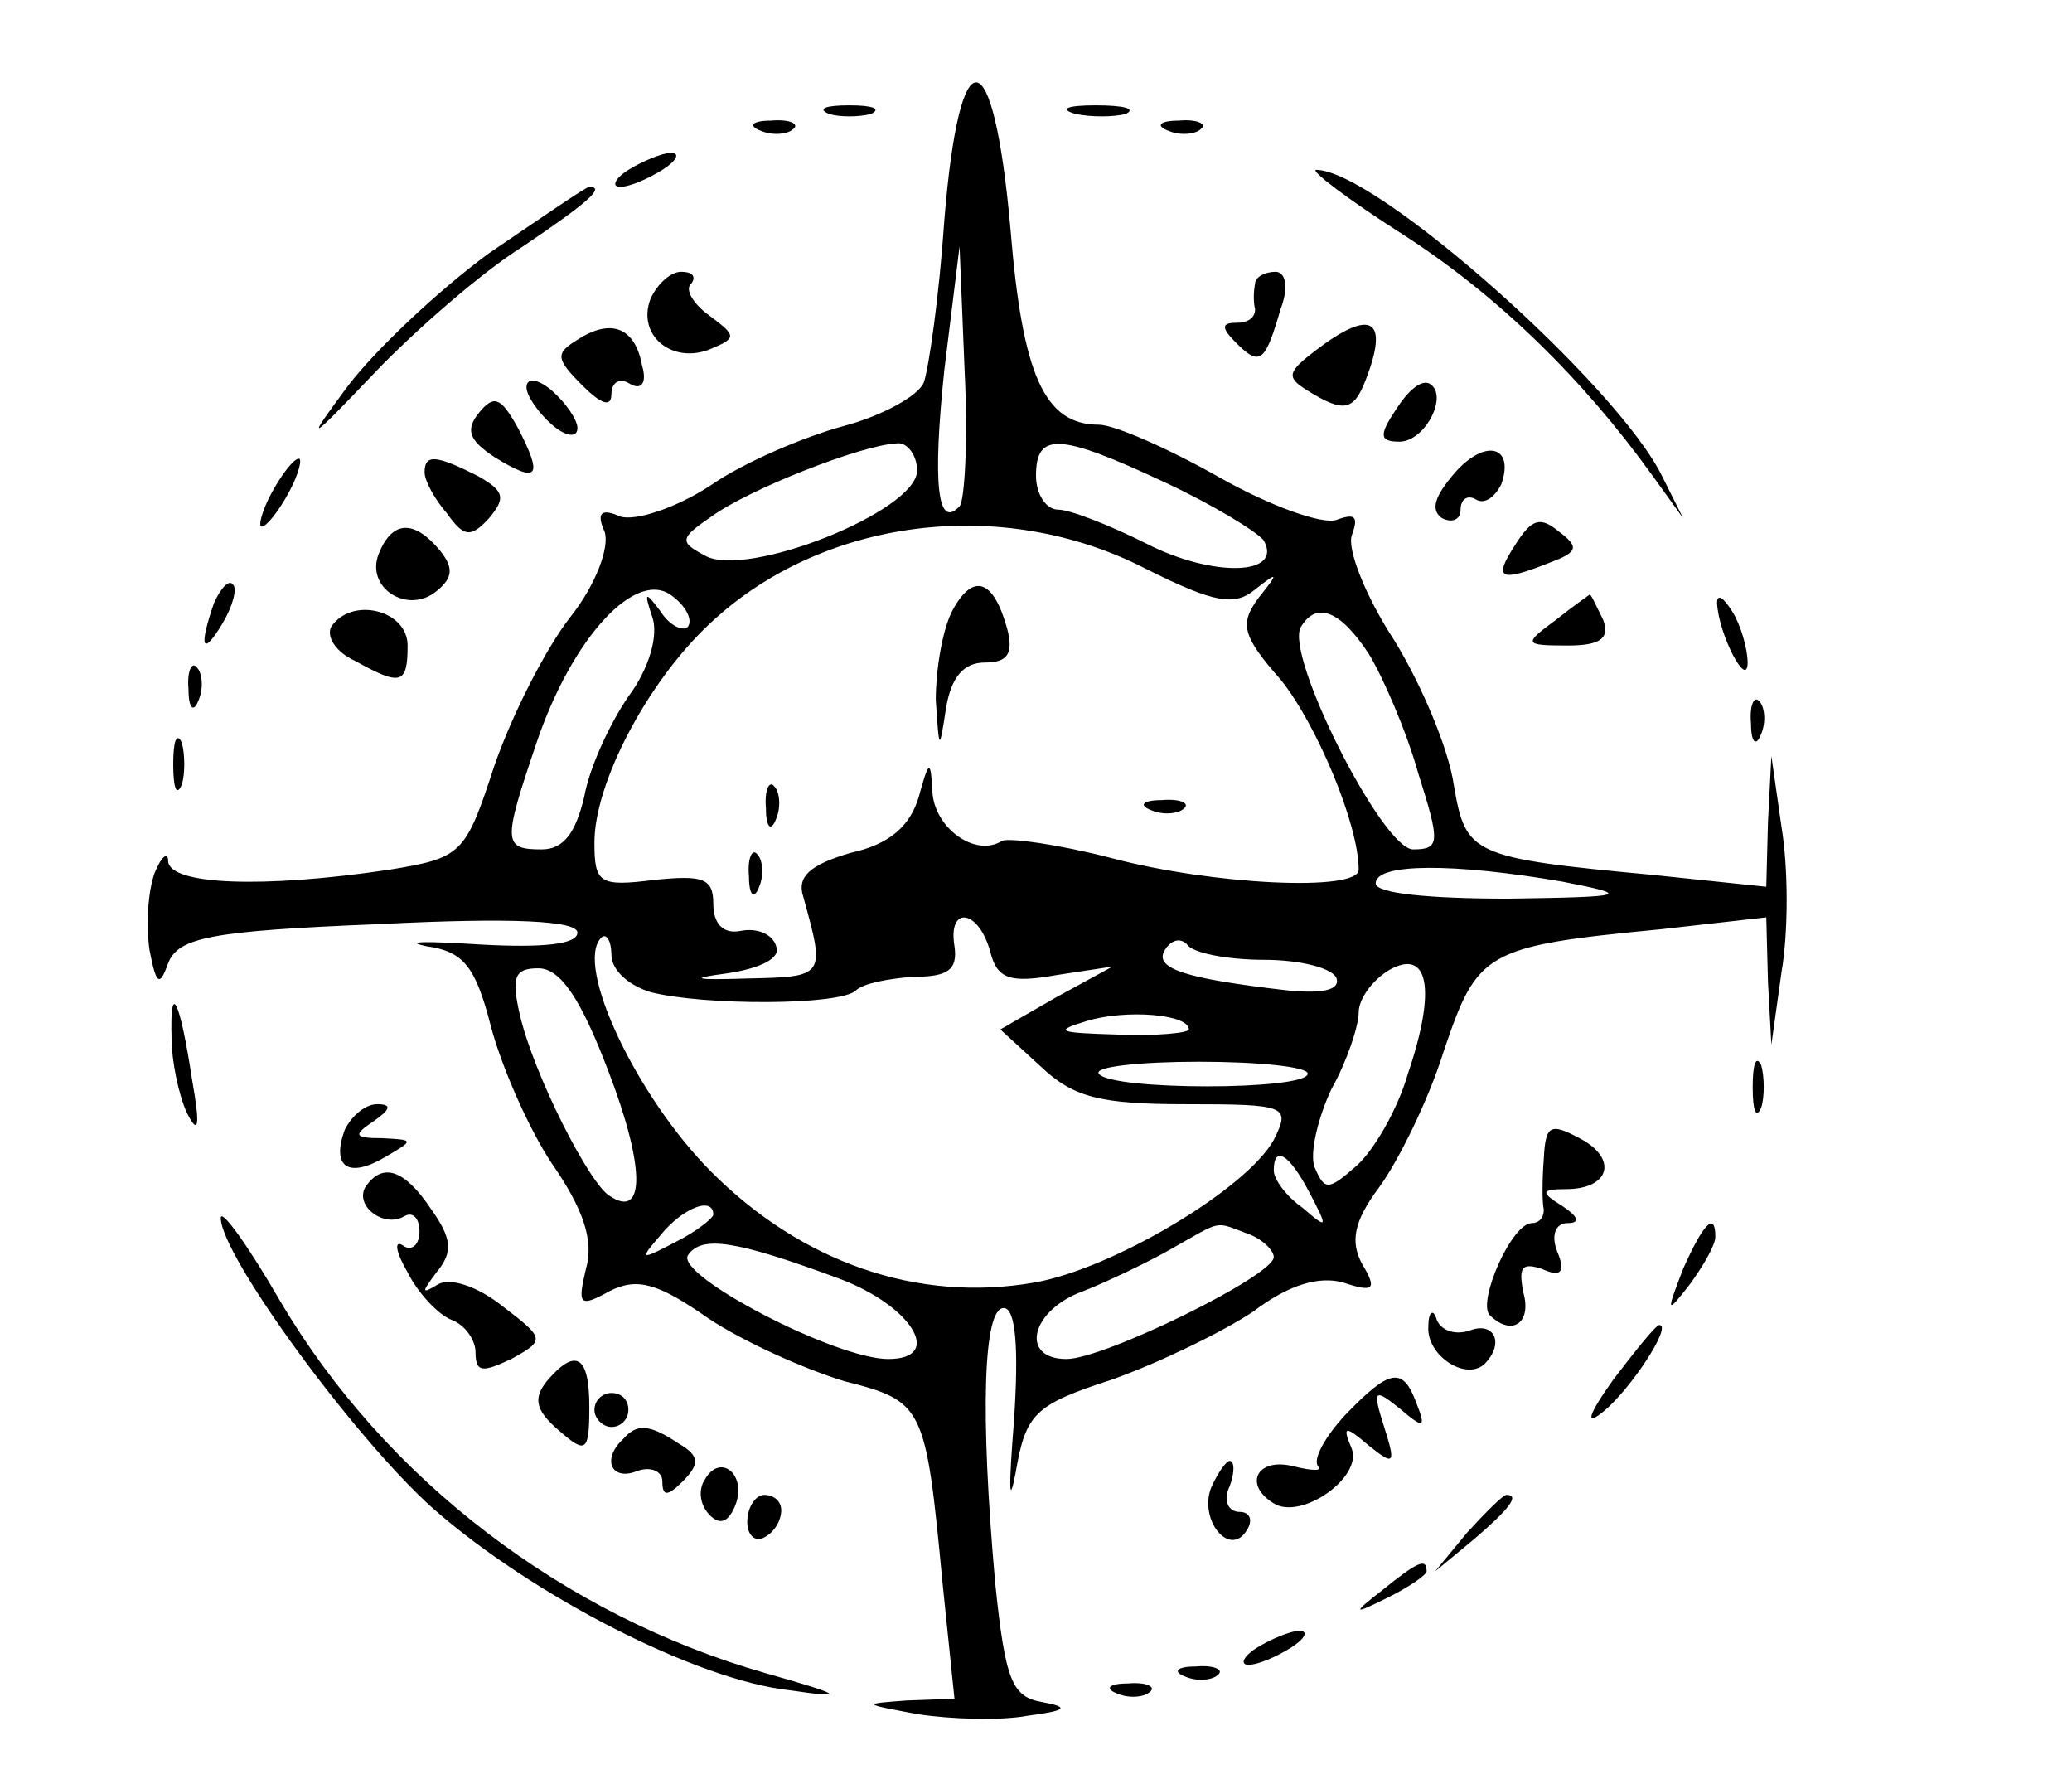 <?xml version="1.0" standalone="no"?>
<!DOCTYPE svg PUBLIC "-//W3C//DTD SVG 20010904//EN"
 "http://www.w3.org/TR/2001/REC-SVG-20010904/DTD/svg10.dtd">
<svg version="1.0" xmlns="http://www.w3.org/2000/svg"
 width="122pt" height="105pt" viewBox="0 0 122 105"
 preserveAspectRatio="xMidYMid meet">

<g transform="translate(0,105) scale(0.1,-0.1)"
fill="#000000" stroke="none">
<path d="M556 920 c-3 -44 -9 -86 -12 -95 -3 -8 -25 -20 -48 -26 -22 -6 -58
-21 -78 -35 -20 -13 -44 -21 -53 -18 -11 5 -14 2 -9 -9 3 -9 -5 -31 -20 -50
-15 -19 -35 -59 -45 -88 -17 -52 -19 -54 -62 -61 -74 -11 -129 -9 -130 5 0 6
-4 3 -8 -7 -4 -11 -5 -31 -3 -45 4 -21 6 -22 11 -8 6 15 24 19 124 23 79 4
117 2 117 -5 0 -7 -21 -9 -57 -7 -32 2 -46 2 -32 -1 22 -3 29 -12 38 -47 6
-23 22 -60 36 -81 18 -26 25 -45 20 -62 -5 -21 -4 -23 14 -13 16 8 28 5 58
-16 21 -14 57 -30 80 -37 47 -12 48 -14 58 -119 l7 -68 -28 -1 c-27 -2 -26 -2
6 -8 19 -3 49 -4 65 -1 23 3 25 5 9 8 -18 3 -22 12 -28 70 -9 101 -7 162 5
162 7 0 9 -23 6 -67 -3 -38 -3 -51 1 -30 6 35 11 40 57 55 28 10 65 28 83 40
21 16 39 21 53 17 18 -6 20 -4 11 11 -7 13 -5 25 10 45 11 15 29 51 38 80 20
59 24 62 128 72 l62 7 1 -38 2 -37 6 43 c4 23 4 61 0 85 l-6 42 -2 -39 -1 -38
-67 7 c-107 10 -110 12 -117 53 -3 21 -19 59 -35 85 -17 26 -28 54 -25 62 4
11 2 13 -9 9 -8 -3 -39 8 -69 25 -30 17 -62 31 -71 31 -32 0 -45 29 -52 115
-10 113 -30 116 -39 5z m9 -168 c-13 -14 -16 13 -9 80 l9 73 3 -74 c2 -40 0
-76 -3 -79z m-25 21 c0 -24 -101 -64 -125 -50 -15 8 -15 10 4 23 22 16 88 42
109 43 6 1 12 -7 12 -16z m146 -7 c28 -13 54 -29 58 -34 12 -21 -30 -22 -69
-2 -22 11 -45 20 -52 20 -7 0 -13 9 -13 20 0 26 14 25 76 -4z m-11 -51 c40
-20 52 -22 64 -12 14 11 14 10 2 -5 -11 -15 -10 -22 13 -48 21 -26 46 -85 46
-112 0 -13 -86 -9 -146 7 -31 8 -60 12 -64 10 -16 -10 -40 8 -41 29 -1 19 -2
19 -8 -3 -5 -17 -17 -28 -40 -33 -24 -7 -32 -14 -28 -26 13 -47 13 -47 -33
-48 -31 -1 -35 0 -12 3 20 3 32 9 29 16 -2 7 -11 11 -21 9 -10 -2 -16 4 -16
16 0 15 -6 17 -35 14 -32 -4 -35 -2 -35 22 0 35 31 94 67 128 66 63 173 77
258 33z m-270 -34 c-3 -3 -11 1 -16 9 -9 12 -10 12 -5 -3 4 -11 -2 -31 -14
-47 -11 -16 -23 -42 -26 -59 -5 -21 -12 -31 -25 -31 -23 0 -23 4 -3 63 21 62
59 103 80 86 8 -6 12 -14 9 -18z m401 -16 c8 -13 22 -45 29 -70 13 -41 13 -45
-3 -45 -18 0 -76 115 -66 131 9 15 23 10 40 -16z m114 -134 c41 -8 39 -9 -32
-10 -46 0 -78 3 -78 9 0 12 46 12 110 1z m-337 -41 c4 -16 11 -19 39 -14 l33
5 -33 -18 -33 -19 24 -22 c19 -18 35 -22 85 -22 60 0 62 -1 52 -21 -16 -29
-95 -76 -141 -84 -69 -12 -137 12 -190 65 -44 44 -81 122 -65 138 3 3 6 -2 6
-10 0 -9 10 -18 23 -22 31 -8 112 -8 121 1 4 4 19 7 34 8 20 0 26 4 24 18 -4
24 14 22 21 -3z m161 -5 c22 0 41 -5 43 -11 2 -7 -9 -9 -29 -7 -61 7 -79 13
-72 24 4 6 9 7 13 3 3 -5 24 -9 45 -9z m85 -67 c-6 -21 -20 -45 -30 -54 -17
-15 -19 -15 -25 -1 -3 8 2 29 10 46 9 16 16 37 16 45 0 8 8 19 18 25 23 13 28
-11 11 -61z m-471 2 c22 -57 22 -88 1 -74 -12 7 -45 72 -53 107 -5 22 -3 27
11 27 13 0 25 -18 41 -60z m342 24 c0 -2 -19 -4 -42 -3 -35 1 -38 2 -18 8 23
7 60 4 60 -5z m70 -26 c0 -10 -117 -10 -123 0 -3 4 24 7 59 7 35 0 64 -3 64
-7z m1 -70 c11 -21 11 -22 -4 -9 -10 7 -17 17 -17 22 0 15 9 10 21 -13z m-351
-13 c0 -2 -10 -10 -22 -16 -21 -11 -22 -11 -9 4 13 16 31 23 31 12z m314 -11
c9 -3 16 -10 16 -14 0 -11 -100 -60 -122 -60 -28 0 -21 29 10 40 15 6 38 17
52 25 30 17 25 16 44 9z m-239 -27 c42 -16 61 -47 28 -47 -31 0 -125 49 -118
61 8 12 28 9 90 -14z"/>
<path d="M561 691 c-6 -11 -10 -35 -10 -53 2 -30 2 -31 6 -5 3 18 10 27 23 27
13 0 17 5 13 20 -8 29 -20 33 -32 11z"/>
<path d="M451 574 c0 -11 3 -14 6 -6 3 7 2 16 -1 19 -3 4 -6 -2 -5 -13z"/>
<path d="M678 573 c7 -3 16 -2 19 1 4 3 -2 6 -13 5 -11 0 -14 -3 -6 -6z"/>
<path d="M441 534 c0 -11 3 -14 6 -6 3 7 2 16 -1 19 -3 4 -6 -2 -5 -13z"/>
<path d="M488 983 c6 -2 18 -2 25 0 6 3 1 5 -13 5 -14 0 -19 -2 -12 -5z"/>
<path d="M633 983 c9 -2 23 -2 30 0 6 3 -1 5 -18 5 -16 0 -22 -2 -12 -5z"/>
<path d="M448 973 c7 -3 16 -2 19 1 4 3 -2 6 -13 5 -11 0 -14 -3 -6 -6z"/>
<path d="M688 973 c7 -3 16 -2 19 1 4 3 -2 6 -13 5 -11 0 -14 -3 -6 -6z"/>
<path d="M370 950 c-8 -5 -10 -10 -5 -10 6 0 17 5 25 10 8 5 11 10 5 10 -5 0
-17 -5 -25 -10z"/>
<path d="M826 912 c56 -36 106 -85 147 -142 l18 -25 -12 24 c-26 54 -169 181
-204 181 -4 0 18 -17 51 -38z"/>
<path d="M288 901 c-30 -22 -67 -57 -83 -78 -26 -35 -24 -34 16 8 24 25 63 59
87 74 37 25 49 35 39 35 -2 0 -28 -18 -59 -39z"/>
<path d="M383 874 c-8 -21 12 -38 34 -30 17 7 17 8 1 20 -10 7 -15 16 -11 19
3 4 1 7 -6 7 -6 0 -14 -7 -18 -16z"/>
<path d="M739 883 c-1 -5 -1 -11 0 -15 0 -5 -4 -8 -11 -8 -9 0 -9 -3 0 -12 14
-14 17 -11 26 20 5 13 3 22 -3 22 -6 0 -12 -3 -12 -7z"/>
<path d="M340 850 c-13 -8 -13 -11 3 -27 11 -11 17 -13 17 -5 0 7 5 10 11 6 7
-4 10 1 7 11 -4 22 -18 28 -38 15z"/>
<path d="M775 844 c-17 -13 -18 -16 -5 -24 21 -13 27 -12 34 6 14 36 4 43 -29
18z"/>
<path d="M310 822 c0 -5 7 -15 15 -22 8 -7 15 -8 15 -2 0 5 -7 15 -15 22 -8 7
-15 8 -15 2z"/>
<path d="M822 809 c-10 -15 -10 -19 2 -19 15 0 29 27 18 34 -5 3 -13 -4 -20
-15z"/>
<path d="M282 807 c-8 -10 -6 -16 9 -26 26 -16 29 -12 14 17 -10 18 -14 20
-23 9z"/>
<path d="M856 771 c-11 -13 -14 -21 -7 -26 6 -3 11 -1 11 5 0 6 4 9 9 6 5 -3
11 1 15 9 8 23 -10 27 -28 6z"/>
<path d="M160 760 c-6 -11 -8 -20 -6 -20 3 0 10 9 16 20 6 11 8 20 6 20 -3 0
-10 -9 -16 -20z"/>
<path d="M250 772 c0 -5 6 -16 13 -24 10 -14 14 -15 25 -3 10 12 9 16 -7 25
-24 12 -31 13 -31 2z"/>
<path d="M892 729 c-13 -20 -9 -22 21 -10 16 6 17 9 5 18 -11 9 -16 8 -26 -8z"/>
<path d="M223 724 c-8 -20 17 -36 34 -22 10 8 10 14 2 24 -15 18 -28 18 -36
-2z"/>
<path d="M126 695 c-9 -26 -7 -32 5 -12 6 10 9 21 6 23 -2 3 -7 -2 -11 -11z"/>
<path d="M916 685 c-19 -14 -19 -15 7 -15 19 0 25 4 21 15 -4 8 -7 15 -8 15 0
0 -10 -7 -20 -15z"/>
<path d="M1011 695 c1 -19 18 -51 18 -35 0 8 -4 22 -9 30 -5 8 -9 11 -9 5z"/>
<path d="M195 681 c-3 -6 3 -15 14 -20 27 -15 31 -14 31 9 0 21 -33 29 -45 11z"/>
<path d="M111 644 c0 -11 3 -14 6 -6 3 7 2 16 -1 19 -3 4 -6 -2 -5 -13z"/>
<path d="M1031 624 c0 -11 3 -14 6 -6 3 7 2 16 -1 19 -3 4 -6 -2 -5 -13z"/>
<path d="M102 600 c0 -14 2 -19 5 -12 2 6 2 18 0 25 -3 6 -5 1 -5 -13z"/>
<path d="M101 439 c0 -13 4 -33 9 -44 7 -14 8 -8 3 20 -7 46 -13 59 -12 24z"/>
<path d="M1032 410 c0 -14 2 -19 5 -12 2 6 2 18 0 25 -3 6 -5 1 -5 -13z"/>
<path d="M203 385 c-8 -22 2 -29 24 -16 17 10 17 10 -2 11 -17 0 -17 2 -5 10
10 7 11 10 2 10 -7 0 -15 -7 -19 -15z"/>
<path d="M909 368 c-1 -13 -1 -26 0 -30 0 -5 -3 -8 -7 -8 -12 0 -32 -46 -25
-54 13 -13 25 -5 20 13 -3 15 -1 18 11 14 11 -5 14 -2 9 10 -4 10 -1 17 6 17
8 0 6 4 -3 10 -13 8 -13 10 2 10 26 0 31 18 8 30 -17 9 -20 8 -21 -12z"/>
<path d="M215 351 c-6 -11 11 -24 23 -17 5 3 9 -1 9 -9 0 -8 -5 -12 -10 -8 -5
3 -4 -4 3 -16 6 -12 18 -25 26 -28 8 -3 14 -12 14 -19 0 -12 4 -12 21 -4 20
11 20 12 -5 31 -15 12 -31 17 -38 13 -10 -6 -10 -5 -1 7 10 12 9 20 -3 37 -16
24 -29 28 -39 13z"/>
<path d="M130 333 c0 -22 79 -130 125 -171 58 -51 155 -101 210 -107 34 -5 32
-3 -14 10 -119 34 -224 114 -286 219 -19 33 -35 55 -35 49z"/>
<path d="M991 303 c-10 -26 -10 -27 4 -9 8 11 15 23 15 28 0 15 -7 8 -19 -19z"/>
<path d="M841 269 c-1 -17 22 -32 33 -22 12 12 6 25 -8 20 -8 -3 -17 -1 -20 6
-2 7 -5 5 -5 -4z"/>
<path d="M950 238 c-15 -21 -17 -28 -6 -19 16 13 41 51 33 51 -2 0 -14 -15
-27 -32z"/>
<path d="M322 237 c-8 -10 -7 -17 7 -29 16 -14 18 -13 18 14 0 30 -8 35 -25
15z"/>
<path d="M792 217 c-12 -13 -19 -26 -16 -30 3 -3 -3 -3 -15 0 -21 5 -29 -11
-11 -22 16 -10 52 15 46 32 -6 14 -4 14 10 2 15 -12 16 -11 9 11 -7 22 -6 23
9 11 14 -12 16 -12 10 3 -8 22 -16 20 -42 -7z"/>
<path d="M350 220 c0 -5 5 -10 10 -10 6 0 10 5 10 10 0 6 -4 10 -10 10 -5 0
-10 -4 -10 -10z"/>
<path d="M367 203 c-13 -12 -7 -25 8 -19 8 3 15 0 15 -6 0 -9 3 -9 12 0 10 10
10 15 -2 22 -18 12 -25 12 -33 3z"/>
<path d="M415 179 c-4 -6 -3 -15 3 -21 6 -6 11 -4 15 6 7 18 -9 31 -18 15z"/>
<path d="M713 174 c-7 -19 11 -41 21 -25 4 6 2 11 -4 11 -7 0 -10 7 -6 15 3 8
3 15 0 15 -2 0 -7 -7 -11 -16z"/>
<path d="M440 154 c0 -8 5 -12 10 -9 6 3 10 10 10 16 0 5 -4 9 -10 9 -5 0 -10
-7 -10 -16z"/>
<path d="M864 148 l-19 -23 23 19 c21 18 27 26 19 26 -2 0 -12 -10 -23 -22z"/>
<path d="M814 114 c-18 -14 -18 -15 4 -4 12 6 22 13 22 15 0 8 -5 6 -26 -11z"/>
<path d="M740 80 c-8 -5 -10 -10 -5 -10 6 0 17 5 25 10 8 5 11 10 5 10 -5 0
-17 -5 -25 -10z"/>
<path d="M698 63 c7 -3 16 -2 19 1 4 3 -2 6 -13 5 -11 0 -14 -3 -6 -6z"/>
<path d="M658 53 c7 -3 16 -2 19 1 4 3 -2 6 -13 5 -11 0 -14 -3 -6 -6z"/>
</g>
</svg>
